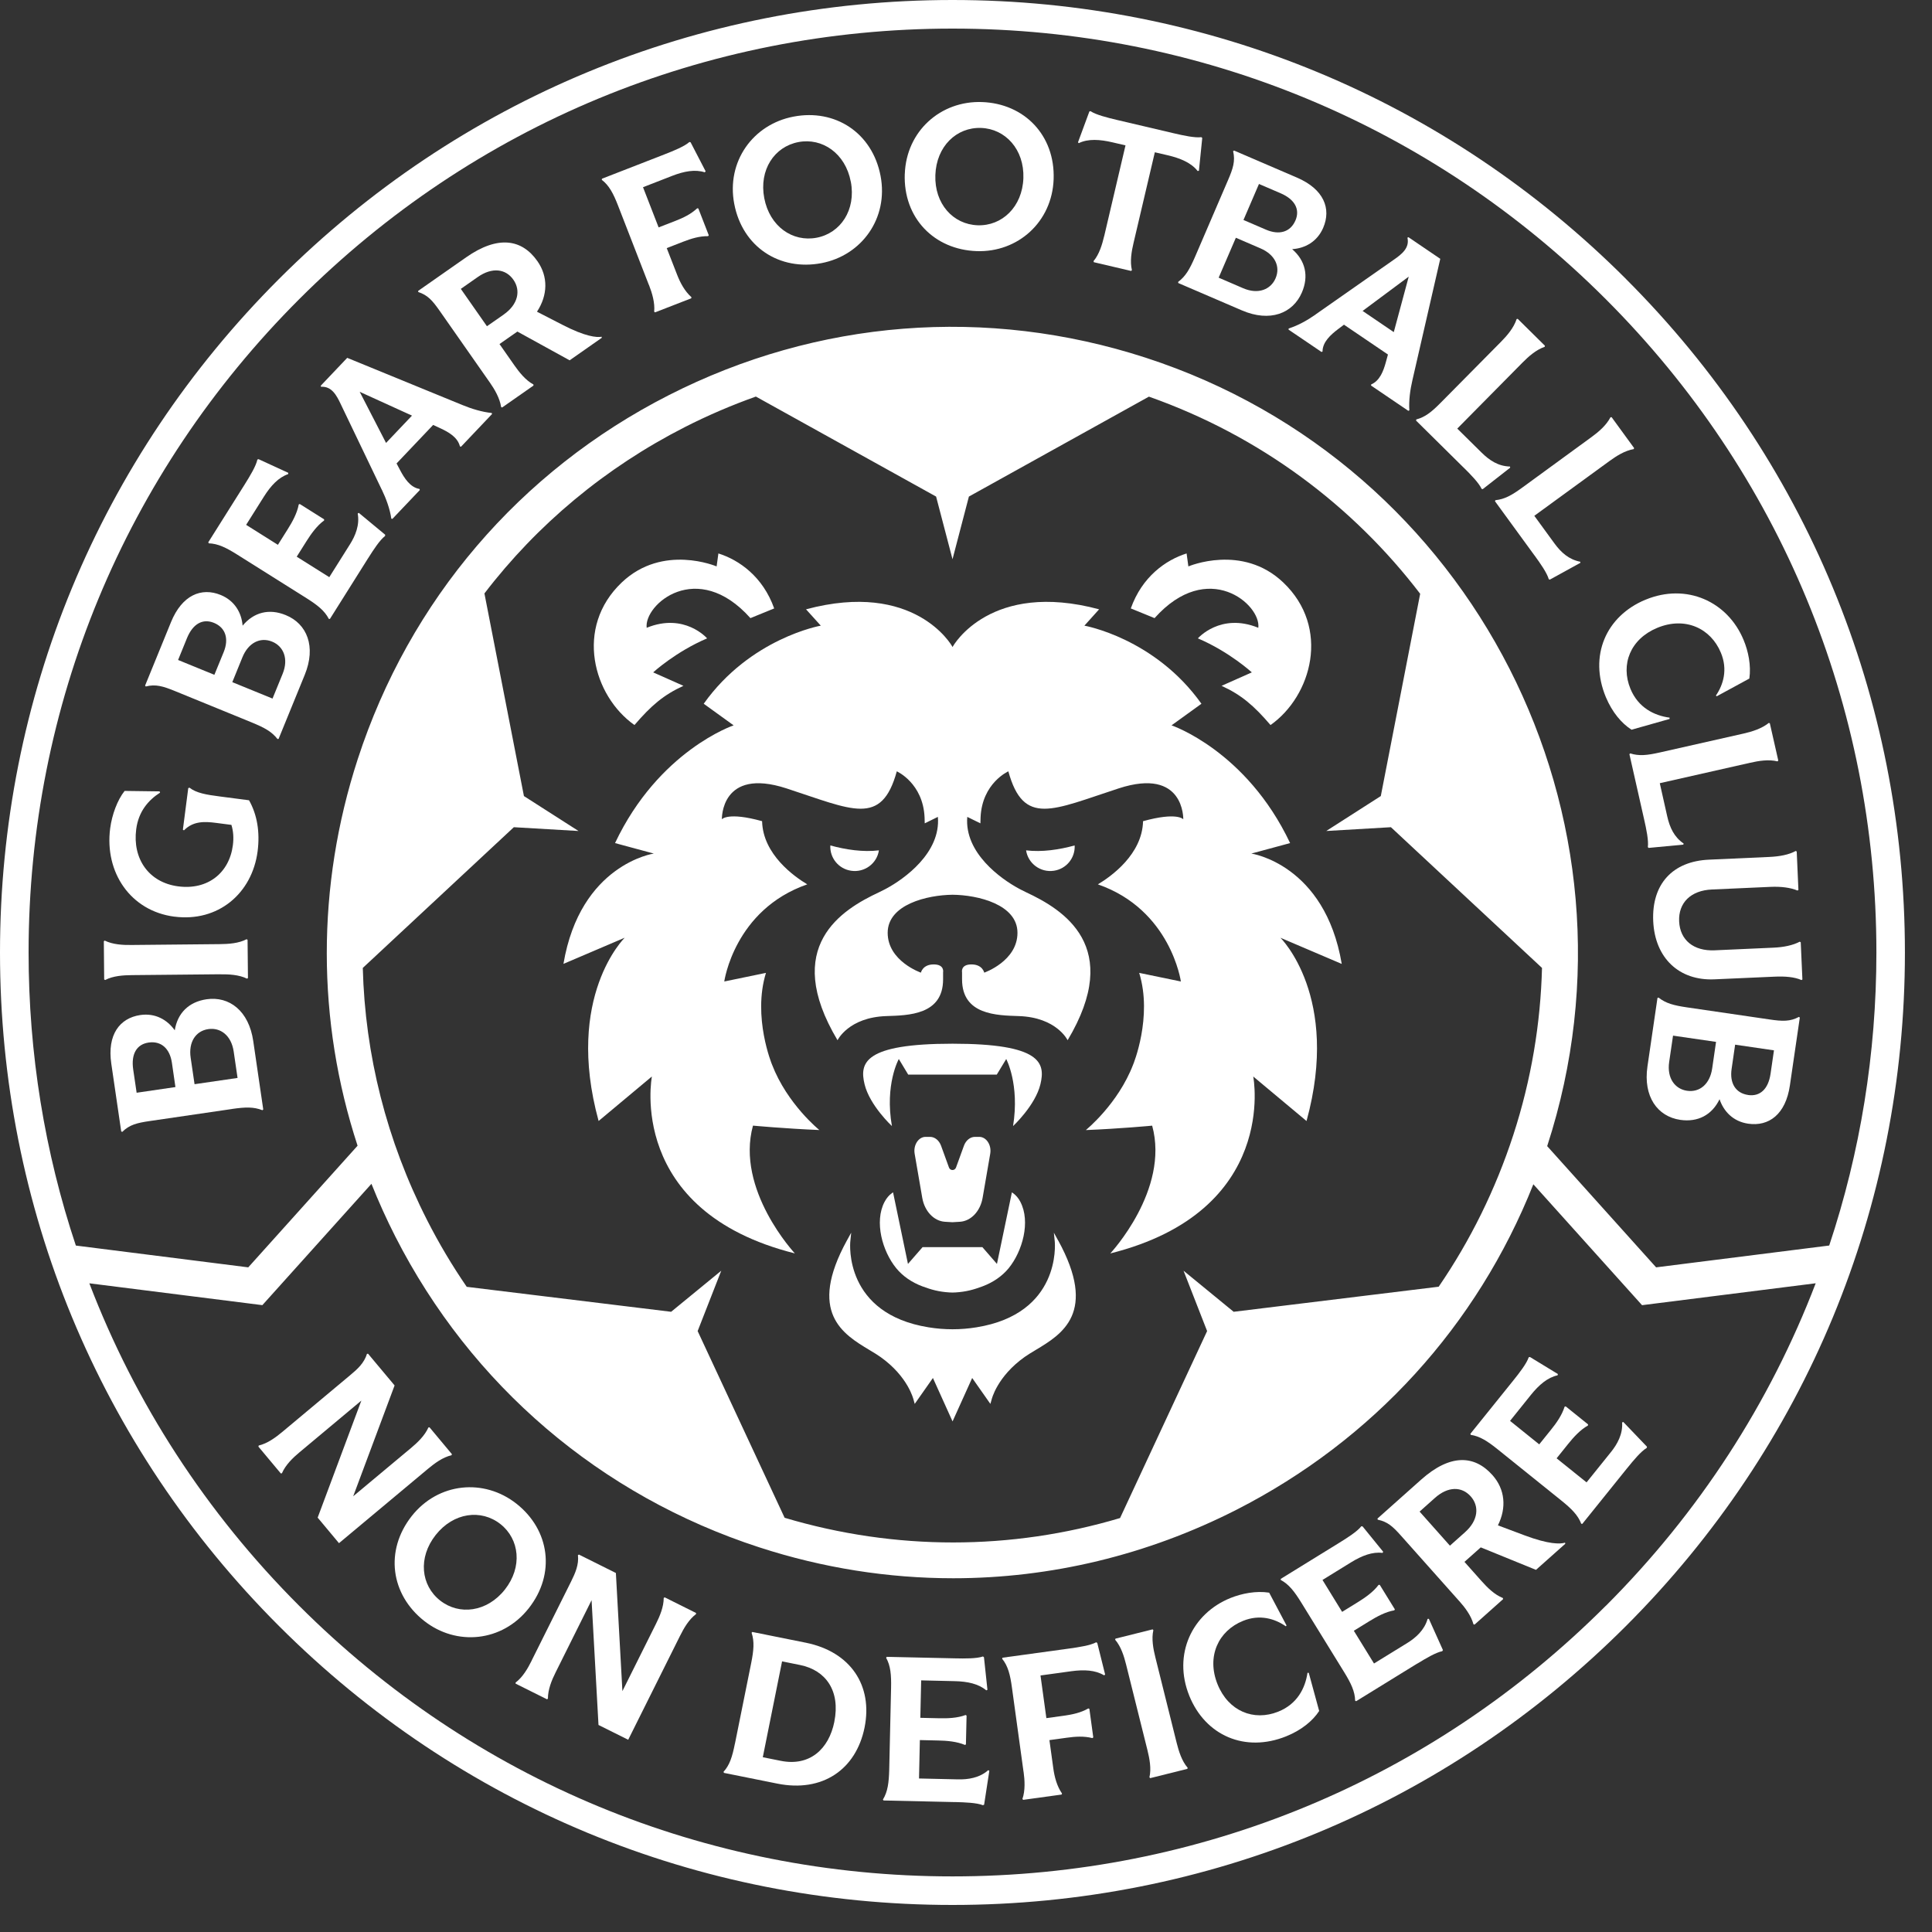 <?xml version="1.0" encoding="utf-8"?>
<svg xmlns="http://www.w3.org/2000/svg" fill="none" height="100%" overflow="visible" preserveAspectRatio="none" style="display: block;" viewBox="0 0 50 50" width="100%">
<rect x="0" y="0" width="50" height="50" fill="#333333" stroke="none"/>
<g id="Vector">
<path d="M24.651 27.011C22.357 27.011 22.242 27.507 22.375 28.06C22.507 28.608 23.083 29.143 23.083 29.143C22.893 28.066 23.261 27.407 23.261 27.407L23.504 27.81H25.797L26.041 27.407C26.041 27.407 26.392 28.06 26.218 29.143C26.218 29.143 26.794 28.608 26.926 28.06C27.059 27.506 26.942 27.011 24.651 27.011Z" fill="white"/>
<path d="M18.592 14.323L18.546 14.659C18.546 14.659 17.155 14.063 16.092 15.073C14.86 16.242 15.354 18.013 16.42 18.764C16.853 18.259 17.176 17.983 17.687 17.749L16.904 17.401C16.904 17.401 17.484 16.868 18.3 16.521C18.3 16.521 17.716 15.847 16.736 16.247C16.661 15.646 18.04 14.45 19.421 15.997L20.036 15.746C19.743 14.923 19.131 14.493 18.592 14.323Z" fill="white"/>
<path d="M30.709 14.323L30.755 14.659C30.755 14.659 32.146 14.063 33.209 15.073C34.441 16.242 33.947 18.013 32.881 18.764C32.448 18.259 32.125 17.983 31.614 17.749L32.397 17.401C32.397 17.401 31.817 16.868 31.001 16.521C31.001 16.521 31.585 15.847 32.565 16.247C32.641 15.646 31.262 14.45 29.88 15.997L29.265 15.746C29.558 14.923 30.17 14.493 30.709 14.323Z" fill="white"/>
<path d="M27.383 32.101L27.274 31.902L27.297 32.128C27.304 32.2 27.451 34 25.27 34.351C24.86 34.418 24.443 34.418 24.032 34.351C21.851 34 21.998 32.2 22.006 32.128L22.029 31.902L21.919 32.101C20.893 33.971 21.821 34.529 22.498 34.936C22.603 34.999 22.701 35.057 22.785 35.117C23.506 35.629 23.64 36.218 23.643 36.225L23.673 36.333L24.144 35.662L24.652 36.786L25.16 35.662L25.631 36.333L25.662 36.225C25.663 36.218 25.799 35.629 26.519 35.117C26.603 35.058 26.701 34.999 26.806 34.936C27.484 34.529 28.411 33.972 27.385 32.101H27.383Z" fill="white"/>
<path d="M25.346 29.422H25.232C25.109 29.422 24.998 29.512 24.947 29.65L24.741 30.217C24.71 30.301 24.591 30.301 24.56 30.217L24.354 29.65C24.303 29.512 24.192 29.422 24.069 29.422H23.954C23.77 29.422 23.633 29.634 23.671 29.858L23.868 31C23.928 31.346 24.167 31.599 24.451 31.619L24.649 31.631L24.847 31.619C25.131 31.599 25.37 31.346 25.43 31L25.627 29.858C25.665 29.634 25.527 29.422 25.343 29.422H25.346Z" fill="white"/>
<path d="M21.489 21.88C21.472 22.201 21.702 22.488 22.029 22.535C22.374 22.586 22.695 22.349 22.746 22.007C22.334 22.057 21.892 21.99 21.489 21.88Z" fill="white"/>
<path d="M27.812 21.88C27.829 22.201 27.599 22.488 27.273 22.535C26.928 22.586 26.607 22.349 26.555 22.007C26.967 22.057 27.41 21.99 27.812 21.88Z" fill="white"/>
<path d="M34.724 24.945C34.288 22.365 32.385 22.09 32.385 22.09L33.388 21.819C32.254 19.423 30.319 18.772 30.319 18.772L31.093 18.213C29.884 16.512 28.064 16.192 28.064 16.192L28.445 15.769C25.641 15.018 24.673 16.696 24.652 16.746C24.632 16.696 23.664 15.018 20.86 15.769L21.242 16.192C21.242 16.192 19.422 16.511 18.212 18.213L18.986 18.772C18.986 18.772 17.051 19.422 15.917 21.819L16.92 22.09C16.92 22.09 15.017 22.366 14.582 24.945L16.168 24.268C16.168 24.268 14.608 25.791 15.492 29.011L16.871 27.859C16.871 27.859 16.197 31.341 20.571 32.438C20.571 32.438 19.032 30.793 19.487 29.131C19.487 29.131 20.323 29.209 21.205 29.245C21.205 29.245 20.374 28.577 19.979 27.549C19.979 27.549 19.471 26.322 19.823 25.178L18.744 25.401C18.744 25.401 19.003 23.543 20.892 22.887C20.553 22.684 19.743 22.111 19.723 21.252C18.837 21.006 18.682 21.203 18.682 21.203C18.682 21.203 18.645 19.849 20.352 20.403C22.059 20.958 22.814 21.399 23.209 19.962C23.209 19.962 23.889 20.264 23.928 21.156C23.93 21.208 23.932 21.258 23.932 21.308L24.272 21.141C24.351 22.075 23.394 22.748 22.949 22.99C22.93 23 22.912 23.01 22.893 23.02C22.829 23.053 22.783 23.075 22.765 23.084C22.76 23.086 22.756 23.088 22.751 23.091C21.793 23.538 20.223 24.488 21.675 26.921C21.675 26.921 21.958 26.328 22.941 26.296C23.509 26.277 24.407 26.268 24.407 25.346V25.165C24.407 25.165 24.452 24.959 24.164 24.959C23.877 24.959 23.833 25.172 23.833 25.172C23.833 25.172 22.973 24.875 22.973 24.141C22.973 23.407 23.997 23.163 24.652 23.156C25.308 23.162 26.332 23.407 26.332 24.141C26.332 24.874 25.472 25.172 25.472 25.172C25.472 25.172 25.429 24.959 25.141 24.959C24.852 24.959 24.898 25.165 24.898 25.165V25.346C24.898 26.268 25.797 26.277 26.364 26.296C27.348 26.328 27.63 26.921 27.63 26.921C29.082 24.489 27.512 23.538 26.554 23.091C26.549 23.089 26.545 23.087 26.54 23.084C26.522 23.075 26.476 23.053 26.412 23.02C26.393 23.01 26.375 23 26.356 22.99C25.911 22.748 24.954 22.076 25.033 21.141L25.373 21.308C25.373 21.258 25.374 21.208 25.377 21.156C25.416 20.263 26.096 19.962 26.096 19.962C26.49 21.399 27.246 20.958 28.953 20.403C30.66 19.849 30.623 21.203 30.623 21.203C30.623 21.203 30.469 21.007 29.582 21.252C29.562 22.111 28.753 22.684 28.413 22.887C30.301 23.543 30.561 25.401 30.561 25.401L29.482 25.178C29.835 26.322 29.326 27.55 29.326 27.55C28.931 28.578 28.101 29.246 28.101 29.246C28.982 29.211 29.818 29.132 29.818 29.132C30.274 30.794 28.734 32.439 28.734 32.439C33.109 31.342 32.434 27.86 32.434 27.86L33.813 29.012C34.697 25.793 33.137 24.269 33.137 24.269L34.724 24.946V24.945Z" fill="white"/>
<path d="M42.081 7.22C37.425 2.564 31.235 0 24.651 0C18.066 0 11.876 2.564 7.22 7.22C2.564 11.876 0 18.066 0 24.651C0 31.235 2.564 37.425 7.22 42.081C11.875 46.736 18.066 49.3 24.65 49.3C31.234 49.3 37.424 46.736 42.08 42.081C46.736 37.425 49.299 31.235 49.299 24.651C49.299 18.066 46.736 11.876 42.08 7.22L42.081 7.22ZM41.558 41.558C37.042 46.074 31.038 48.561 24.651 48.561C18.263 48.561 12.259 46.074 7.743 41.558C5.33 39.145 3.496 36.307 2.312 33.212L6.79 33.777L9.613 30.637C9.797 31.098 10.002 31.552 10.23 32C12.193 35.852 15.538 38.709 19.65 40.045C21.296 40.58 22.986 40.845 24.668 40.845C27.188 40.845 29.689 40.249 31.999 39.073C35.534 37.271 38.231 34.304 39.683 30.649L42.496 33.778L46.99 33.211C45.805 36.307 43.972 39.146 41.558 41.56V41.558ZM13.559 20.601L12.537 15.358C13.903 13.574 15.662 12.104 17.722 11.054C18.323 10.748 18.938 10.485 19.562 10.263L24.226 12.851L24.651 14.473L25.075 12.851L29.734 10.265C32.617 11.283 35.014 13.091 36.754 15.367L35.735 20.602L34.323 21.506L35.997 21.408L39.907 25.05C39.87 26.484 39.631 27.936 39.166 29.367C38.705 30.784 38.052 32.104 37.233 33.3L31.927 33.949L30.63 32.886L31.24 34.448L28.987 39.287C26.169 40.127 23.174 40.134 20.306 39.28L18.055 34.448L18.666 32.886L17.369 33.949L12.079 33.303C11.703 32.755 11.361 32.181 11.055 31.58C10.005 29.519 9.447 27.297 9.389 25.05L13.298 21.408L14.972 21.506L13.559 20.602L13.559 20.601ZM42.86 32.799L40.041 29.662C40.041 29.662 40.043 29.655 40.044 29.652C42.802 21.165 38.141 12.016 29.652 9.258C25.54 7.922 21.154 8.267 17.302 10.23C13.45 12.193 10.594 15.538 9.257 19.65C8.186 22.946 8.196 26.419 9.254 29.651L6.425 32.799L1.963 32.235C1.158 29.822 0.74 27.269 0.74 24.651C0.74 18.263 3.227 12.259 7.743 7.743C12.259 3.227 18.263 0.74 24.651 0.74C31.038 0.74 37.042 3.227 41.558 7.743C46.074 12.259 48.561 18.263 48.561 24.651C48.561 27.268 48.143 29.821 47.34 32.234L42.86 32.799Z" fill="white"/>
<path d="M26.409 31.106C26.359 31.01 26.292 30.93 26.216 30.878L26.188 30.857L25.801 32.71L25.424 32.276H23.876L23.498 32.71L23.112 30.857L23.083 30.878C23.008 30.93 22.942 31.009 22.891 31.106C22.623 31.619 22.835 32.383 23.196 32.823C23.362 33.026 23.596 33.188 23.872 33.291C24.104 33.377 24.292 33.43 24.567 33.448L24.651 33.451L24.732 33.448C25.008 33.43 25.195 33.377 25.427 33.291C25.702 33.188 25.936 33.026 26.103 32.823C26.462 32.383 26.675 31.619 26.408 31.106H26.409Z" fill="white"/>
<path d="M6.002 28.701L3.871 29.013C3.544 29.061 3.349 29.109 3.164 29.293L3.137 29.282L2.88 27.526C2.771 26.779 3.096 26.348 3.631 26.269C4.022 26.212 4.331 26.394 4.523 26.664C4.594 26.219 4.885 25.929 5.345 25.861C5.934 25.775 6.44 26.161 6.554 26.942L6.813 28.713L6.79 28.732C6.566 28.644 6.358 28.649 6.002 28.7V28.701ZM3.846 26.981C3.539 27.026 3.389 27.275 3.447 27.677L3.536 28.28L4.54 28.133L4.449 27.505C4.395 27.138 4.173 26.934 3.846 26.981H3.846ZM5.392 26.633C5.061 26.681 4.876 26.972 4.934 27.372L5.035 28.059L6.148 27.897L6.048 27.214C5.986 26.789 5.698 26.588 5.392 26.633Z" fill="white"/>
<path d="M5.694 25.214L3.415 25.236C3.19 25.238 2.924 25.255 2.721 25.363L2.696 25.348L2.687 24.358L2.712 24.343C2.918 24.446 3.183 24.459 3.408 24.456L5.688 24.434C5.913 24.432 6.178 24.415 6.382 24.307L6.407 24.322L6.417 25.312L6.392 25.327C6.186 25.225 5.921 25.212 5.695 25.215L5.694 25.214Z" fill="white"/>
<path d="M4.511 23.723C3.38 23.576 2.703 22.58 2.851 21.439C2.898 21.082 3.037 20.707 3.225 20.469L4.131 20.481L4.143 20.513C3.835 20.71 3.584 21.005 3.525 21.461C3.426 22.219 3.845 22.839 4.613 22.939C5.372 23.038 5.934 22.596 6.027 21.872C6.051 21.683 6.039 21.511 5.989 21.348L5.597 21.297C5.285 21.256 4.998 21.249 4.76 21.49L4.733 21.472L4.872 20.396L4.904 20.385C5.082 20.525 5.344 20.568 5.686 20.612L6.445 20.711C6.654 21.081 6.731 21.53 6.667 22.031C6.525 23.122 5.645 23.87 4.51 23.722L4.511 23.723Z" fill="white"/>
<path d="M6.518 18.698L4.524 17.883C4.218 17.758 4.025 17.701 3.773 17.766L3.755 17.743L4.426 16.099C4.712 15.4 5.212 15.194 5.712 15.398C6.077 15.548 6.252 15.861 6.279 16.192C6.567 15.845 6.964 15.742 7.395 15.919C7.946 16.143 8.186 16.733 7.887 17.464L7.21 19.122L7.182 19.126C7.033 18.936 6.852 18.835 6.519 18.699L6.518 18.698ZM5.535 16.119C5.249 16.002 4.992 16.141 4.839 16.515L4.609 17.08L5.548 17.464L5.789 16.876C5.928 16.534 5.841 16.244 5.536 16.119H5.535ZM7.044 16.606C6.734 16.479 6.427 16.635 6.274 17.01L6.012 17.654L7.053 18.079L7.314 17.44C7.477 17.042 7.331 16.723 7.044 16.606Z" fill="white"/>
<path d="M9.527 14.446L8.539 16.017H8.51C8.401 15.805 8.215 15.659 7.931 15.48L6.136 14.351C5.853 14.173 5.641 14.069 5.403 14.061L5.39 14.035L6.333 12.537C6.468 12.321 6.627 12.06 6.661 11.893L6.691 11.883L7.461 12.237L7.457 12.27C7.208 12.356 7.01 12.568 6.831 12.851L6.37 13.583L7.192 14.1L7.445 13.698C7.565 13.508 7.691 13.28 7.731 13.056L7.757 13.043L8.388 13.44V13.47C8.204 13.602 8.052 13.815 7.933 14.004L7.679 14.407L8.522 14.937L9.06 14.082C9.196 13.866 9.313 13.585 9.257 13.29L9.286 13.273L9.969 13.839L9.965 13.872C9.829 13.976 9.666 14.227 9.527 14.447V14.446Z" fill="white"/>
<path d="M9.881 12.675L8.819 10.46C8.707 10.222 8.58 9.992 8.308 10.01L8.301 9.982L8.986 9.261L11.964 10.481C12.207 10.581 12.475 10.663 12.726 10.688L12.734 10.715L11.932 11.56L11.903 11.553C11.844 11.317 11.617 11.186 11.393 11.082L11.21 10.997L10.263 11.994L10.357 12.172C10.461 12.367 10.612 12.614 10.857 12.654L10.865 12.682L10.155 13.429L10.127 13.422C10.091 13.169 9.992 12.903 9.881 12.672V12.675ZM10.662 10.756L9.309 10.14L9.991 11.463L10.662 10.756Z" fill="white"/>
<path d="M12.673 9.894L11.377 8.042C11.187 7.772 11.071 7.64 10.824 7.557L10.822 7.528L12.063 6.66C12.886 6.084 13.508 6.186 13.909 6.76C14.19 7.161 14.177 7.64 13.897 8.067L14.556 8.406C15.148 8.712 15.441 8.738 15.571 8.715L15.573 8.743L14.742 9.325L13.39 8.581L13.382 8.586L12.927 8.904L13.308 9.449C13.437 9.633 13.598 9.838 13.805 9.95L13.807 9.978L12.995 10.546L12.969 10.534C12.934 10.302 12.801 10.077 12.673 9.893V9.894ZM13.037 8.139C13.406 7.881 13.484 7.521 13.286 7.239C13.088 6.956 12.737 6.909 12.365 7.169L11.926 7.476L12.602 8.443L13.037 8.14V8.139Z" fill="white"/>
<path d="M16.792 7.372L15.995 5.321C15.874 5.009 15.764 4.799 15.574 4.654L15.579 4.625L17.195 3.996C17.433 3.904 17.715 3.788 17.843 3.674L17.873 3.683L18.262 4.434L18.239 4.459C17.989 4.379 17.703 4.431 17.391 4.553L16.641 4.845L17.045 5.885L17.47 5.72C17.68 5.639 17.879 5.544 18.044 5.39L18.073 5.395L18.343 6.089L18.325 6.112C18.099 6.109 17.889 6.175 17.679 6.256L17.255 6.421L17.522 7.106C17.603 7.316 17.721 7.538 17.894 7.691L17.89 7.72L16.953 8.084L16.93 8.066C16.953 7.837 16.876 7.583 16.795 7.374L16.792 7.372Z" fill="white"/>
<path d="M19.002 5.275C18.794 4.185 19.485 3.218 20.537 3.018C21.612 2.812 22.575 3.433 22.789 4.553C22.997 5.643 22.306 6.61 21.259 6.81C20.179 7.016 19.215 6.395 19.002 5.275H19.002ZM22.018 4.701C21.879 3.969 21.281 3.559 20.663 3.677C20.039 3.796 19.64 4.397 19.779 5.128C19.919 5.86 20.511 6.271 21.135 6.152C21.754 6.034 22.158 5.433 22.019 4.701H22.018Z" fill="white"/>
<path d="M23.416 4.503C23.455 3.394 24.343 2.604 25.412 2.641C26.506 2.679 27.308 3.498 27.268 4.637C27.229 5.746 26.341 6.536 25.277 6.499C24.177 6.461 23.375 5.643 23.415 4.503H23.416ZM26.485 4.61C26.511 3.866 26.018 3.333 25.39 3.311C24.755 3.289 24.233 3.786 24.207 4.531C24.181 5.275 24.667 5.808 25.302 5.83C25.931 5.852 26.459 5.355 26.485 4.61Z" fill="white"/>
<path d="M28.577 6.109L29.128 3.762L28.792 3.684C28.471 3.608 28.158 3.586 27.919 3.705L27.898 3.684L28.193 2.885L28.221 2.876C28.363 2.971 28.658 3.045 28.907 3.104L30.372 3.448C30.625 3.507 30.923 3.572 31.092 3.55L31.114 3.571L31.028 4.419L30.995 4.426C30.83 4.213 30.544 4.094 30.223 4.019L29.887 3.941L29.336 6.287C29.284 6.506 29.239 6.768 29.294 6.991L29.273 7.012L28.309 6.786L28.3 6.758C28.449 6.582 28.524 6.328 28.576 6.109H28.577Z" fill="white"/>
<path d="M30.93 6.641L31.781 4.662C31.912 4.359 31.973 4.167 31.913 3.913L31.937 3.896L33.567 4.597C34.261 4.896 34.458 5.399 34.244 5.896C34.088 6.258 33.771 6.427 33.441 6.448C33.782 6.742 33.877 7.142 33.693 7.569C33.458 8.115 32.864 8.345 32.138 8.032L30.494 7.325L30.49 7.296C30.683 7.151 30.787 6.972 30.93 6.641ZM33.011 7.204C33.144 6.896 32.994 6.588 32.622 6.428L31.984 6.153L31.539 7.186L32.172 7.459C32.567 7.629 32.888 7.489 33.011 7.204ZM33.526 5.706C33.648 5.421 33.514 5.162 33.143 5.002L32.582 4.761L32.181 5.693L32.764 5.944C33.104 6.09 33.395 6.009 33.526 5.705V5.706Z" fill="white"/>
<path d="M34.05 8.136L36.062 6.728C36.279 6.579 36.485 6.417 36.424 6.151L36.451 6.139L37.274 6.698L36.554 9.835C36.494 10.091 36.457 10.368 36.474 10.62L36.447 10.632L35.483 9.978L35.485 9.95C35.708 9.853 35.802 9.608 35.867 9.369L35.92 9.175L34.782 8.403L34.621 8.524C34.446 8.658 34.227 8.848 34.227 9.097L34.201 9.109L33.348 8.531L33.35 8.501C33.595 8.425 33.841 8.285 34.051 8.137L34.05 8.136ZM36.071 8.595L36.458 7.159L35.264 8.047L36.071 8.595Z" fill="white"/>
<path d="M37.877 12.1L36.647 10.884L36.654 10.855C36.884 10.794 37.049 10.662 37.285 10.423L38.85 8.841C39.008 8.681 39.177 8.482 39.25 8.258L39.278 8.251L39.982 8.947L39.976 8.976C39.754 9.052 39.559 9.225 39.401 9.385L37.714 11.092L38.34 11.71C38.55 11.918 38.776 12.065 39.077 12.074L39.084 12.103L38.373 12.659L38.344 12.652C38.273 12.497 38.059 12.278 37.878 12.1H37.877Z" fill="white"/>
<path d="M39.709 14.37L38.69 12.972L38.701 12.945C38.938 12.921 39.122 12.818 39.393 12.621L41.191 11.309C41.373 11.177 41.571 11.007 41.679 10.799L41.708 10.796L42.291 11.596L42.28 11.623C42.049 11.662 41.83 11.803 41.648 11.935L39.708 13.349L40.227 14.061C40.401 14.299 40.602 14.48 40.897 14.538L40.9 14.566L40.109 15.001L40.082 14.99C40.036 14.825 39.86 14.576 39.71 14.37L39.709 14.37Z" fill="white"/>
<path d="M42.587 15.52C43.645 15.082 44.711 15.565 45.124 16.562C45.246 16.853 45.322 17.221 45.273 17.561L44.43 18.019L44.407 18.002C44.602 17.715 44.717 17.326 44.536 16.892C44.274 16.259 43.61 15.95 42.889 16.249C42.196 16.537 41.933 17.192 42.197 17.83C42.399 18.314 42.808 18.519 43.21 18.573L43.207 18.607L42.224 18.885C41.967 18.721 41.723 18.433 41.559 18.041C41.118 16.978 41.556 15.947 42.587 15.519V15.52Z" fill="white"/>
<path d="M42.55 21.206L42.169 19.518L42.191 19.498C42.417 19.57 42.627 19.548 42.955 19.474L45.125 18.984C45.344 18.934 45.594 18.857 45.776 18.709L45.803 18.718L46.022 19.684L46 19.704C45.773 19.648 45.516 19.69 45.295 19.74L42.955 20.269L43.148 21.128C43.213 21.415 43.325 21.662 43.573 21.831L43.564 21.859L42.666 21.944L42.646 21.923C42.669 21.754 42.607 21.455 42.55 21.206Z" fill="white"/>
<path d="M44.23 22.248L45.784 22.178C46.059 22.166 46.297 22.12 46.473 22.023L46.499 22.037L46.543 23.031L46.519 23.047C46.335 22.97 46.094 22.94 45.819 22.952L44.305 23.02C43.756 23.044 43.435 23.364 43.456 23.844C43.477 24.329 43.831 24.618 44.375 24.594L45.888 24.526C46.163 24.515 46.401 24.464 46.577 24.371L46.603 24.385L46.646 25.349L46.622 25.364C46.438 25.282 46.197 25.264 45.923 25.276L44.369 25.345C43.455 25.386 42.828 24.793 42.785 23.838C42.743 22.879 43.287 22.289 44.231 22.248H44.23Z" fill="white"/>
<path d="M43.668 26.072L45.8 26.384C46.126 26.432 46.327 26.441 46.557 26.317L46.579 26.335L46.322 28.092C46.213 28.839 45.778 29.159 45.243 29.081C44.852 29.024 44.608 28.762 44.502 28.448C44.306 28.854 43.944 29.048 43.485 28.982C42.896 28.896 42.522 28.381 42.636 27.599L42.895 25.828L42.922 25.817C43.112 25.966 43.311 26.02 43.667 26.072H43.668ZM43.66 28.229C43.992 28.277 44.252 28.052 44.311 27.652L44.411 26.964L43.298 26.802L43.198 27.484C43.136 27.91 43.353 28.184 43.66 28.229ZM45.241 28.339C45.548 28.383 45.764 28.188 45.822 27.787L45.91 27.183L44.905 27.036L44.814 27.664C44.76 28.03 44.915 28.29 45.241 28.338V28.339Z" fill="white"/>
<path d="M7.307 37.057L9.056 35.595C9.253 35.432 9.423 35.277 9.497 35.038L9.525 35.034L10.212 35.855L9.141 38.723L10.63 37.48C10.803 37.336 10.992 37.157 11.087 36.943L11.115 36.938L11.695 37.633L11.686 37.661C11.457 37.714 11.248 37.87 11.075 38.014L8.773 39.937L8.221 39.276L9.352 36.247L7.749 37.587C7.576 37.731 7.389 37.913 7.296 38.128L7.267 38.132L6.687 37.438L6.696 37.41C6.925 37.356 7.134 37.201 7.307 37.057Z" fill="white"/>
<path d="M10.655 39.236C11.343 38.365 12.526 38.254 13.366 38.916C14.226 39.594 14.388 40.729 13.682 41.624C12.995 42.496 11.812 42.607 10.975 41.947C10.112 41.266 9.95 40.132 10.655 39.236ZM13.066 41.138C13.527 40.553 13.446 39.833 12.951 39.443C12.452 39.05 11.737 39.141 11.275 39.726C10.814 40.311 10.891 41.028 11.39 41.421C11.885 41.811 12.604 41.722 13.066 41.138Z" fill="white"/>
<path d="M13.759 42.975L14.777 40.935C14.89 40.706 14.984 40.496 14.957 40.247L14.982 40.232L15.939 40.709L16.108 43.766L16.974 42.03C17.075 41.828 17.177 41.589 17.177 41.355L17.202 41.339L18.012 41.743L18.014 41.772C17.826 41.913 17.697 42.139 17.597 42.34L16.258 45.025L15.489 44.642L15.31 41.413L14.378 43.284C14.277 43.485 14.179 43.727 14.18 43.962L14.155 43.977L13.345 43.573L13.343 43.545C13.531 43.403 13.66 43.177 13.76 42.976L13.759 42.975Z" fill="white"/>
<path d="M19.021 45.122L19.44 43.044C19.506 42.716 19.528 42.481 19.451 42.256L19.47 42.235L20.853 42.513C22.015 42.747 22.593 43.624 22.375 44.707C22.154 45.8 21.279 46.394 20.118 46.16L18.735 45.882L18.725 45.854C18.882 45.682 18.949 45.476 19.02 45.122H19.021ZM21.592 44.559C21.752 43.765 21.377 43.225 20.705 43.09L20.24 42.996L19.741 45.477L20.206 45.57C20.951 45.72 21.45 45.27 21.593 44.559H21.592Z" fill="white"/>
<path d="M24.719 46.638L22.865 46.596L22.85 46.572C22.975 46.369 23.004 46.135 23.013 45.8L23.061 43.681C23.068 43.347 23.049 43.111 22.933 42.904L22.949 42.879L24.718 42.918C24.973 42.924 25.278 42.926 25.44 42.869L25.465 42.89L25.555 43.732L25.525 43.746C25.324 43.577 25.04 43.515 24.705 43.508L23.84 43.488L23.818 44.457L24.293 44.468C24.517 44.474 24.778 44.465 24.99 44.384L25.015 44.4L24.998 45.145L24.973 45.159C24.765 45.07 24.505 45.048 24.281 45.044L23.806 45.033L23.784 46.027L24.794 46.05C25.049 46.056 25.35 46.013 25.575 45.812L25.604 45.828L25.469 46.705L25.439 46.719C25.28 46.655 24.98 46.644 24.72 46.637L24.719 46.638Z" fill="white"/>
<path d="M26.489 45.854L26.189 43.675C26.144 43.343 26.087 43.114 25.935 42.928L25.946 42.901L27.665 42.665C27.917 42.63 28.219 42.584 28.369 42.502L28.397 42.519L28.601 43.338L28.573 43.357C28.347 43.221 28.058 43.206 27.726 43.251L26.928 43.361L27.08 44.465L27.531 44.403C27.753 44.372 27.969 44.327 28.166 44.214L28.193 44.225L28.294 44.963L28.271 44.982C28.052 44.926 27.832 44.941 27.609 44.972L27.159 45.034L27.259 45.761C27.289 45.984 27.353 46.228 27.485 46.416L27.474 46.443L26.479 46.58L26.46 46.557C26.536 46.34 26.521 46.074 26.49 45.851L26.489 45.854Z" fill="white"/>
<path d="M29.696 45.294L29.144 43.081C29.09 42.863 29.011 42.61 28.86 42.436L28.868 42.408L29.829 42.168L29.849 42.189C29.797 42.413 29.846 42.673 29.901 42.893L30.452 45.105C30.507 45.323 30.585 45.577 30.737 45.75L30.729 45.778L29.768 46.018L29.747 45.997C29.8 45.773 29.75 45.513 29.696 45.294Z" fill="white"/>
<path d="M30.778 43.884C30.35 42.822 30.843 41.76 31.845 41.356C32.137 41.239 32.506 41.165 32.846 41.218L33.295 42.066L33.278 42.089C32.993 41.891 32.605 41.772 32.17 41.948C31.534 42.204 31.219 42.866 31.51 43.589C31.791 44.284 32.444 44.554 33.084 44.296C33.571 44.1 33.779 43.693 33.838 43.291L33.871 43.294L34.14 44.28C33.973 44.536 33.682 44.776 33.288 44.935C32.221 45.365 31.194 44.917 30.777 43.883L30.778 43.884Z" fill="white"/>
<path d="M36.676 43.054L35.097 44.027L35.071 44.014C35.066 43.776 34.964 43.563 34.788 43.277L33.676 41.473C33.5 41.188 33.356 41.001 33.146 40.889V40.861L34.652 39.932C34.87 39.798 35.127 39.634 35.231 39.499L35.263 39.503L35.797 40.16L35.78 40.189C35.519 40.156 35.247 40.259 34.962 40.435L34.226 40.889L34.734 41.715L35.139 41.465C35.33 41.347 35.544 41.198 35.678 41.016H35.708L36.099 41.65L36.085 41.675C35.861 41.713 35.633 41.837 35.441 41.955L35.037 42.204L35.559 43.051L36.42 42.521C36.637 42.387 36.865 42.187 36.946 41.897L36.979 41.895L37.343 42.704L37.325 42.733C37.158 42.766 36.9 42.919 36.678 43.055L36.676 43.054Z" fill="white"/>
<path d="M37.763 41.434L36.26 39.746C36.041 39.5 35.91 39.383 35.655 39.329L35.649 39.3L36.78 38.292C37.53 37.624 38.159 37.653 38.625 38.176C38.951 38.542 38.994 39.018 38.766 39.476L39.459 39.736C40.084 39.97 40.378 39.963 40.504 39.924L40.509 39.953L39.751 40.628L38.322 40.046L38.315 40.052L37.9 40.421L38.342 40.918C38.492 41.086 38.676 41.27 38.895 41.357L38.9 41.386L38.161 42.045L38.133 42.036C38.072 41.81 37.914 41.602 37.764 41.434H37.763ZM37.92 39.648C38.255 39.349 38.291 38.982 38.061 38.725C37.831 38.468 37.478 38.462 37.138 38.764L36.739 39.12L37.524 40.002L37.92 39.649V39.648Z" fill="white"/>
<path d="M42.113 37.993L40.95 39.438L40.922 39.434C40.838 39.212 40.67 39.046 40.41 38.836L38.758 37.507C38.497 37.297 38.298 37.169 38.063 37.134L38.053 37.107L39.163 35.728C39.323 35.529 39.51 35.288 39.563 35.126L39.595 35.119L40.318 35.56L40.31 35.593C40.053 35.649 39.832 35.837 39.621 36.098L39.08 36.772L39.835 37.38L40.133 37.01C40.275 36.836 40.425 36.623 40.491 36.407L40.519 36.396L41.099 36.863L41.096 36.892C40.898 37.002 40.723 37.195 40.582 37.371L40.285 37.741L41.06 38.364L41.693 37.577C41.853 37.379 42.002 37.114 41.98 36.813L42.01 36.8L42.624 37.441L42.616 37.473C42.469 37.56 42.277 37.79 42.114 37.993L42.113 37.993Z" fill="white"/>
</g>
</svg>